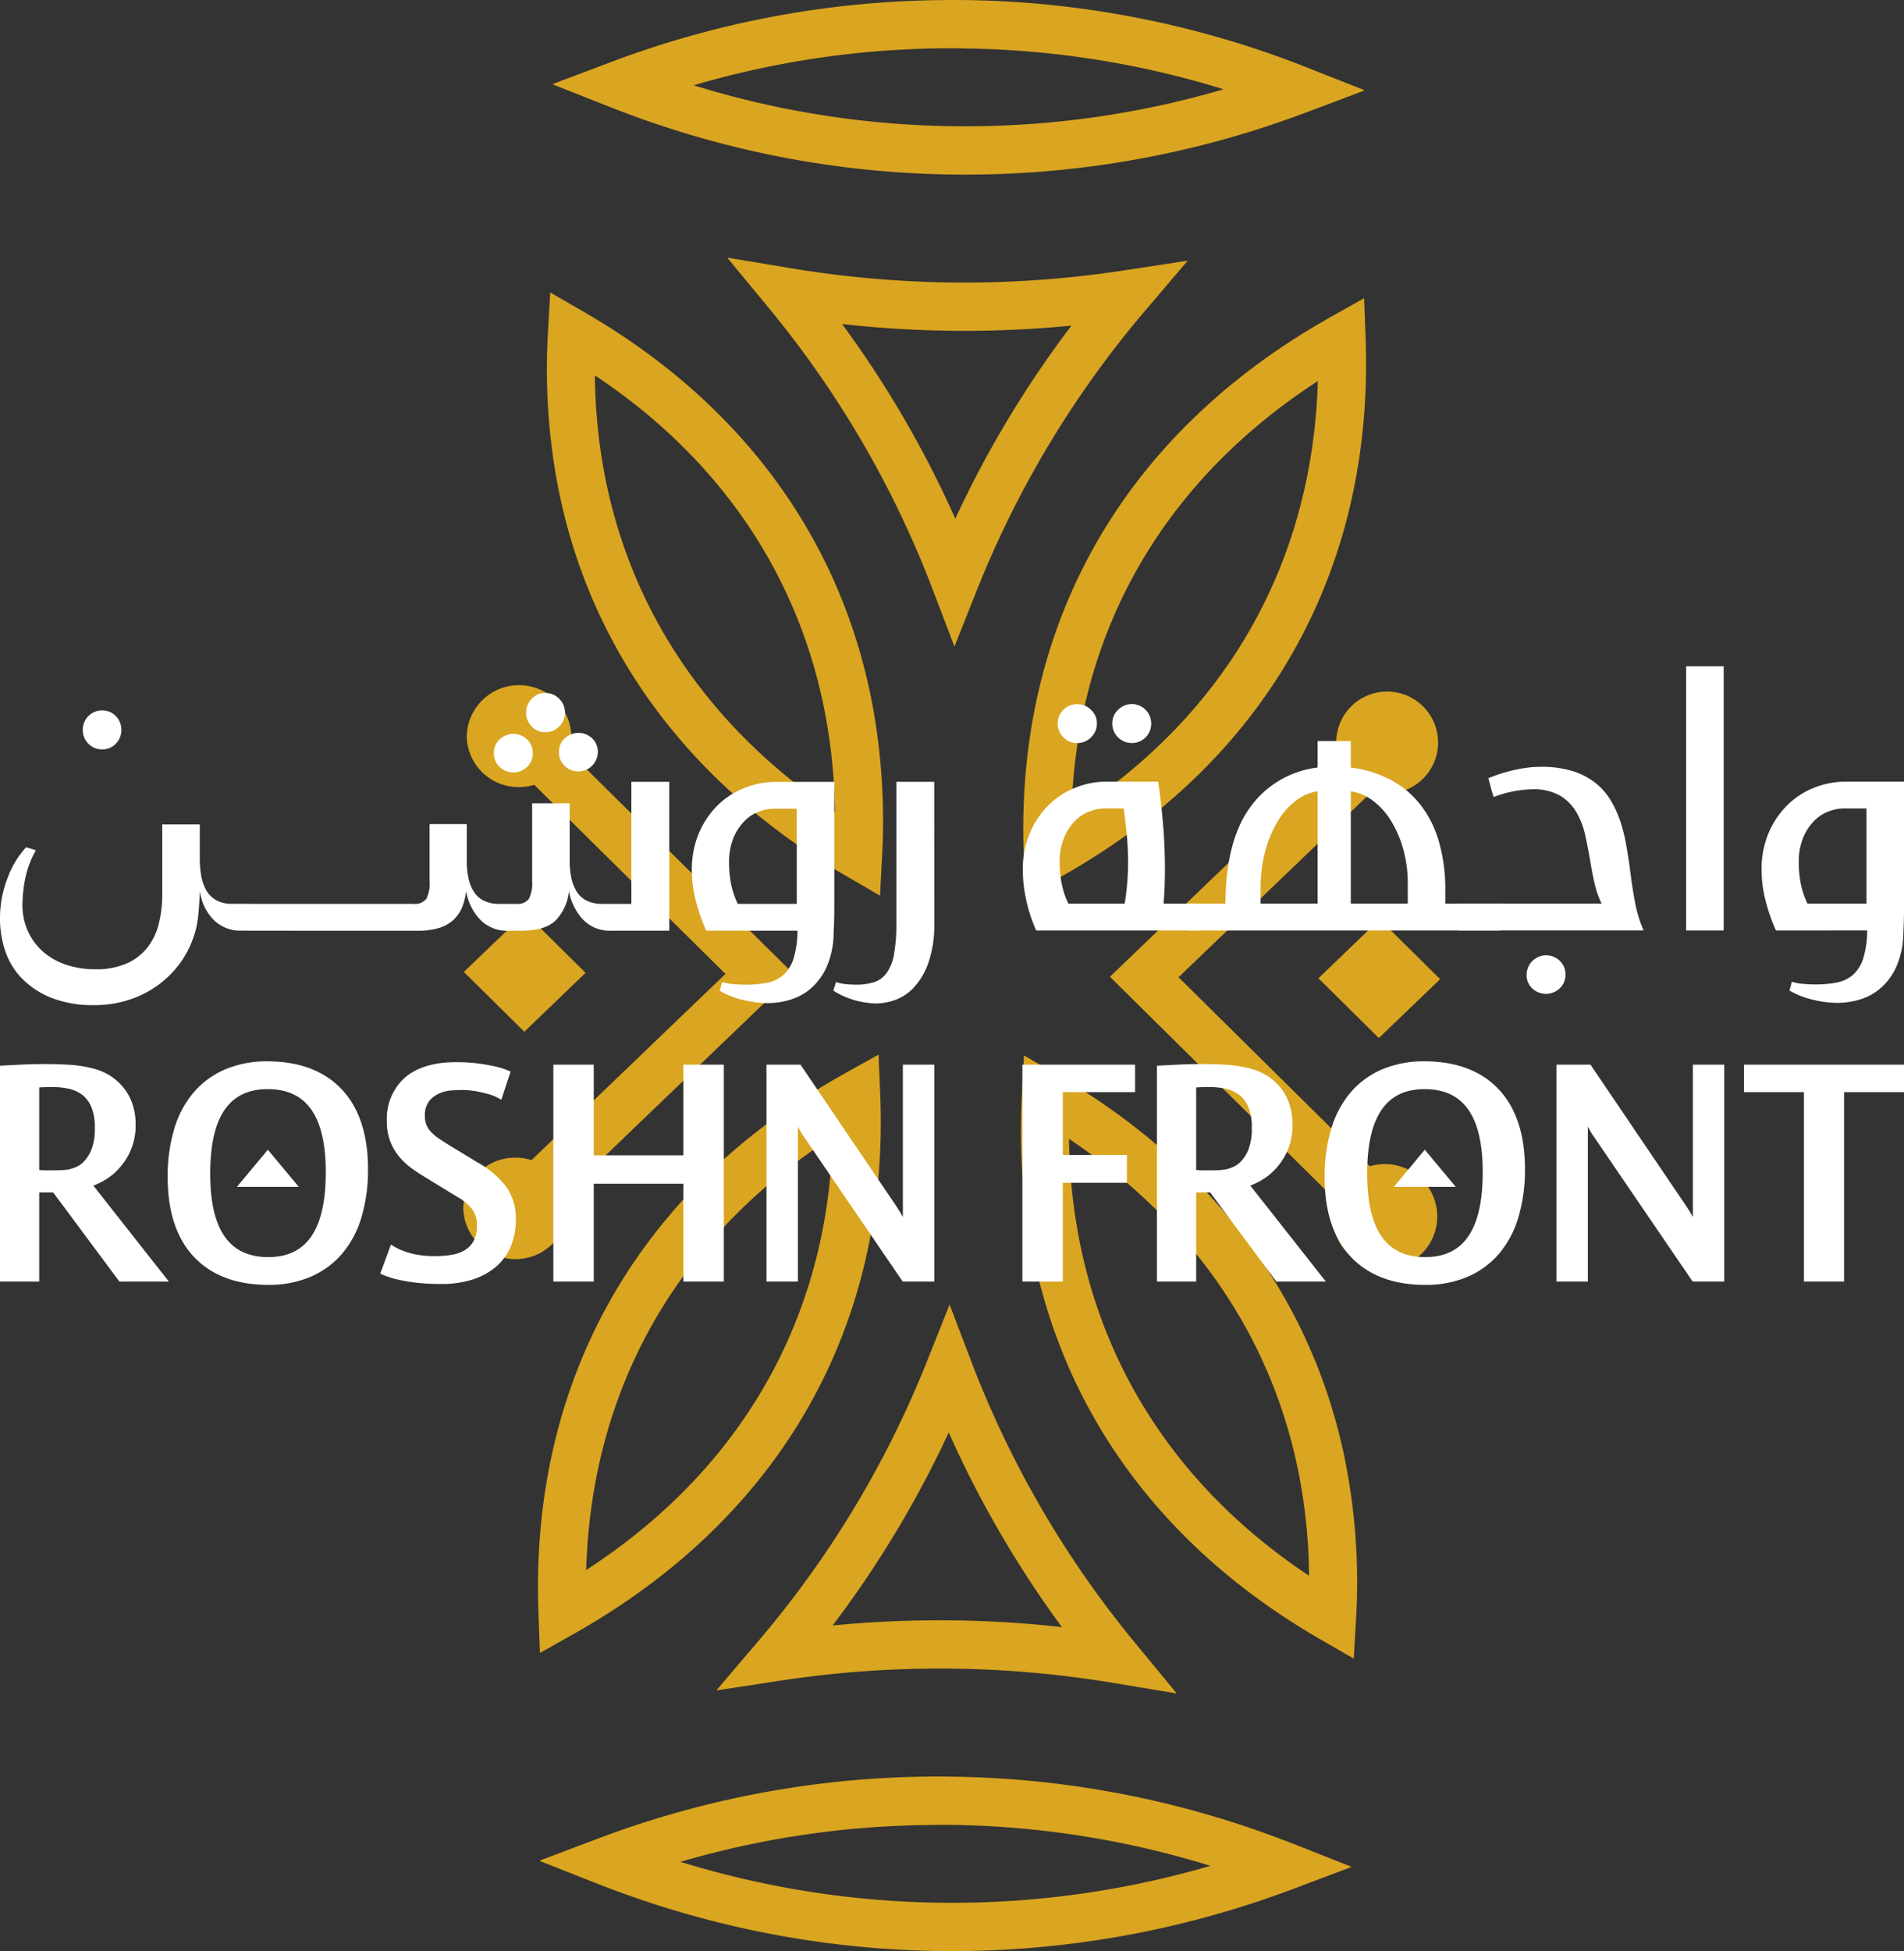 <svg xmlns="http://www.w3.org/2000/svg" xmlns:xlink="http://www.w3.org/1999/xlink" width="298.689" height="306" viewBox="0 0 298.689 306">
  <rect x="0" y="0" width="298.689" height="306" fill="#333333" stroke="none"/>
  <defs>
    <clipPath id="clip-path">
      <rect id="Rectangle_5629" data-name="Rectangle 5629" width="153.339" height="306" fill="#daa520"/>
    </clipPath>
    <clipPath id="clip-path-3">
      <rect id="Rectangle_13" data-name="Rectangle 13" width="298.689" height="97.018" fill="#fff"/>
    </clipPath>
  </defs>
  <g id="Group_2426" data-name="Group 2426" transform="translate(-65.656 -314)">
    <g id="Group_2620" data-name="Group 2620" transform="translate(138.331 314)">
      <g id="Group_2622" data-name="Group 2622" transform="translate(0 0)" clip-path="url(#clip-path)">
        <g id="Group_2621" data-name="Group 2621">
          <g id="Group_2620-2" data-name="Group 2620" clip-path="url(#clip-path)">
            <path id="Path_50529" data-name="Path 50529" d="M719.749,224.342h0v0a7.765,7.765,0,0,0-.355-2.384l35.844-34.406,0,0-35.333-34.929a7.732,7.732,0,0,0,.39-2.382,8.207,8.207,0,0,0-16.408-.121h0a8.1,8.1,0,0,0,8.146,8.051,8.445,8.445,0,0,0,2.448-.343l29.992,29.646-30.425,29.2a8.33,8.33,0,0,0-2.445-.381,8.1,8.1,0,0,0-8.262,7.927v0a8.205,8.205,0,0,0,16.4.121" transform="translate(-703.341 -34.735)" fill="#daa520"/>
            <path id="Path_50530" data-name="Path 50530" d="M712.862,173.183l9.61-9.237L713,154.567l-9.627,9.237h0Z" transform="translate(-703.285 -11.374)" fill="#daa520"/>
            <path id="Path_50531" data-name="Path 50531" d="M713.084,253.07c32.484-18.29,49.532-48.357,48.008-84.663l-.257-6.091-.009.006,0-.064-5.326,2.97c-32.339,18.03-49.394,48.092-48.02,84.651l.231,6.151.009-.006,0,.064Zm40.546-77.905c-.725,28.335-14.246,52.1-38.664,67.929.834-28.526,14.355-52.286,38.664-67.929" transform="translate(-695.686 3.138)" fill="#daa520"/>
            <path id="Path_50532" data-name="Path 50532" d="M825.755,212.046q-1.853-.727-3.715-1.4a150.891,150.891,0,0,0-50.009-9.145c-.268,0-.534-.012-.8-.014a150.941,150.941,0,0,0-54.63,9.74l-9.1,3.435,0,0h0l.081.032-.081.029.006,0-.006,0,9.052,3.571c.86.338,1.726.664,2.589.987a151.68,151.68,0,0,0,104.54.572c.676-.245,1.351-.485,2.023-.739l9.1-3.435-.081-.032.081-.032H834.8l.009,0Zm-96.169,2.812a143.285,143.285,0,0,1,38.549-5.765c1.013-.014,2.023-.04,3.037-.035a143.673,143.673,0,0,1,41.542,6.429,144.409,144.409,0,0,1-83.127-.629" transform="translate(-695.51 77.133)" fill="#daa520"/>
            <path id="Path_50533" data-name="Path 50533" d="M754.822,212.358l5.317,3.1.323-6.146a100.161,100.161,0,0,0-1.38-23.067c-4.717-26.214-20.334-47.884-45.4-62.343l-5.28-3.048-.346,6.088a98.543,98.543,0,0,0,1.3,22.937c4.653,26.1,20.293,47.817,45.456,62.482m-1.744-9.994c-19.655-13.16-32.039-31.456-36.152-53.065a87.4,87.4,0,0,1-1.507-15.446c19.574,13.007,31.944,31.271,36.109,52.982a89.059,89.059,0,0,1,1.55,15.53" transform="translate(-694.762 -74.985)" fill="#daa520"/>
            <path id="Path_50534" data-name="Path 50534" d="M789.846,119.5l-.069.009.058-.069-9.953,1.521a165.659,165.659,0,0,1-52.274-.355l-9.907-1.648.055.066-.043-.006,6.394,7.742a157.247,157.247,0,0,1,25.769,44.189l3.432,9,3.565-8.952a157.29,157.29,0,0,1,26.448-43.834ZM771.66,129.62a164.548,164.548,0,0,0-18.215,30.275,164.557,164.557,0,0,0-17.759-30.526,173.048,173.048,0,0,0,35.974.251" transform="translate(-676.257 -78.549)" fill="#daa520"/>
            <path id="Path_50535" data-name="Path 50535" d="M768.915,164.29l-9.489-9.379-9.61,9.237v0l9.474,9.376,9.624-9.234Z" transform="translate(-615.664 -10.726)" fill="#daa520"/>
            <path id="Path_50536" data-name="Path 50536" d="M781.69,216.641a8.464,8.464,0,0,0-2.451.344l-29.99-29.646,30.426-29.2a8.331,8.331,0,0,0,2.445.381,7.993,7.993,0,1,0-8.143-8.051,7.854,7.854,0,0,0,.352,2.387l-35.844,34.406v0l35.333,34.929a7.732,7.732,0,0,0-.389,2.381,8.205,8.205,0,1,0,8.261-7.93" transform="translate(-637.042 -34.075)" fill="#daa520"/>
            <path id="Path_50537" data-name="Path 50537" d="M781.873,124.185c-32.48,18.287-49.532,48.354-48,84.66l.257,6.091.009-.006,0,.064,5.326-2.97c32.339-18.03,49.394-48.092,48.02-84.651l-.231-6.151-.009.006,0-.063Zm-40.543,77.9c.725-28.335,14.246-52.1,38.664-67.929-.834,28.526-14.358,52.286-38.664,67.929" transform="translate(-645.932 -74.396)" fill="#daa520"/>
            <path id="Path_50538" data-name="Path 50538" d="M716.605,121.518l.658.257a150.915,150.915,0,0,0,54.523,10.565,150.877,150.877,0,0,0,53.135-9.2c.5-.182,1-.355,1.5-.543l9.1-3.435,0,0h0l-.081-.032.081-.032h0l0,0-7.514-2.962-1.536-.609a151,151,0,0,0-54.526-10.562c-.722-.006-1.443,0-2.162.009a150.862,150.862,0,0,0-52.468,9.731l-9.1,3.435,0,0h0l.081.032-.081.032h0l-.006,0Zm56.229-8.954a143.491,143.491,0,0,1,40.6,6.4,143.463,143.463,0,0,1-41.585,5.8,143.571,143.571,0,0,1-41.542-6.426,143.463,143.463,0,0,1,41.585-5.8c.318,0,.632.02.947.023" transform="translate(-694.164 -104.963)" fill="#daa520"/>
            <path id="Path_50539" data-name="Path 50539" d="M739.442,165.4l-5.32-3.1-.321,6.149a98.891,98.891,0,0,0,1.989,26.15c5.358,24.828,20.715,45.37,44.787,59.257l5.28,3.048.346-6.088a97.239,97.239,0,0,0-1.911-26.009c-5.3-24.736-20.68-45.326-44.85-59.407m1.744,9.991c19.649,13.157,32.03,31.444,36.149,53.045a87.373,87.373,0,0,1,1.507,15.467c-19.566-13-31.932-31.26-36.1-52.959a88.786,88.786,0,0,1-1.556-15.553" transform="translate(-646.16 3.221)" fill="#daa520"/>
            <path id="Path_50540" data-name="Path 50540" d="M782.855,229.028a157.358,157.358,0,0,1-25.769-44.189l-3.432-9-3.565,8.952a157.363,157.363,0,0,1-26.445,43.834l-6.53,7.667.069-.012-.058.069,9.953-1.521a165.763,165.763,0,0,1,52.277.358l9.9,1.645-.052-.064.041.006Zm-11.582-2.6a173.044,173.044,0,0,0-35.973-.254A164.563,164.563,0,0,0,753.518,195.9a164.47,164.47,0,0,0,17.756,30.529" transform="translate(-677.362 28.753)" fill="#daa520"/>
          </g>
        </g>
      </g>
    </g>
    <g id="rf-logo" transform="translate(65.656 418.491)">
      <g id="Group_19" data-name="Group 19" transform="translate(0 0)" clip-path="url(#clip-path-3)">
        <path id="Path_7" data-name="Path 7" d="M17.7,75.766a10.839,10.839,0,0,0,2.44-3.022,9.945,9.945,0,0,0,1.132-4.986,9.744,9.744,0,0,0-.393-2.716,8.451,8.451,0,0,0-1.23-2.533,8.545,8.545,0,0,0-2.161-2.091,9.486,9.486,0,0,0-3.18-1.348,19.19,19.19,0,0,0-3.343-.5c-1.184-.079-2.486-.12-3.871-.12-1.007,0-1.934.017-2.753.048s-1.53.063-2.127.1q-1.041.046-1.892.094L0,58.7V92.562H6.154V78.582H8.339l10.392,13.98h7.759L14.639,77.509A10.834,10.834,0,0,0,17.7,75.766M6.154,62.122c.059-.006.12-.015.183-.025.192,0,.435-.009.726-.025s.634-.023,1.067-.023a13,13,0,0,1,2.579.253,5.4,5.4,0,0,1,2.135.933,4.732,4.732,0,0,1,1.473,1.921,8.243,8.243,0,0,1,.561,3.31,9.173,9.173,0,0,1-.472,3.232,5.968,5.968,0,0,1-1.138,1.922,3.893,3.893,0,0,1-1.344.981,7.145,7.145,0,0,1-1.153.381,11.052,11.052,0,0,1-1.19.114q-.608.022-1.544.023H7.091a4.734,4.734,0,0,1-.709-.048c-.082,0-.158,0-.228-.006Z" transform="translate(0 3.936)" fill="#fff"/>
        <path id="Path_8" data-name="Path 8" d="M40.287,58.048A16.688,16.688,0,0,0,33.73,59.28a13.536,13.536,0,0,0-4.939,3.56A15.677,15.677,0,0,0,25.7,68.558a25.873,25.873,0,0,0-1.055,7.681c0,5.386,1.39,9.587,4.131,12.489s6.666,4.38,11.651,4.38a16.682,16.682,0,0,0,6.556-1.232,13.537,13.537,0,0,0,4.94-3.56A15.693,15.693,0,0,0,55.014,82.6a25.905,25.905,0,0,0,1.055-7.682c0-5.385-1.39-9.587-4.131-12.488s-6.666-4.38-11.651-4.38m9.156,17.388c0,8.958-2.949,13.313-9.015,13.313-6.129,0-9.109-4.277-9.109-13.077,0-8.926,2.949-13.265,9.015-13.265,6.129,0,9.109,4.262,9.109,13.029" transform="translate(1.66 3.91)" fill="#fff"/>
        <path id="Path_9" data-name="Path 9" d="M71.417,74.052l-4.439-2.692c-.718-.437-1.349-.839-1.875-1.2a7.183,7.183,0,0,1-1.264-1.059,3.717,3.717,0,0,1-.715-1.1,3.609,3.609,0,0,1-.235-1.361,3.647,3.647,0,0,1,.655-2.338,4.187,4.187,0,0,1,1.6-1.225,5.85,5.85,0,0,1,1.875-.47c.647-.046,1.147-.069,1.487-.069a13.207,13.207,0,0,1,2.6.228c.759.155,1.409.312,1.927.464a7.727,7.727,0,0,1,1.493.632l.359.2,1.453-4.412-.28-.125a11.955,11.955,0,0,0-2.14-.682c-.7-.158-1.565-.311-2.579-.454a26.263,26.263,0,0,0-3.59-.216c-3.4,0-6.083.8-7.963,2.394a8.646,8.646,0,0,0-2.859,6.964,8.224,8.224,0,0,0,.57,3.176,8.9,8.9,0,0,0,1.424,2.357,10.657,10.657,0,0,0,1.831,1.707c.632.459,1.243.869,1.817,1.219l5.481,3.355a7.6,7.6,0,0,1,2.308,1.961,4.19,4.19,0,0,1,.694,2.474,5.131,5.131,0,0,1-.459,2.326,3.839,3.839,0,0,1-1.3,1.455,5.509,5.509,0,0,1-2.07.8,15.011,15.011,0,0,1-2.726.231,15.482,15.482,0,0,1-2.842-.231,11.693,11.693,0,0,1-2.044-.551A9.651,9.651,0,0,1,57.911,87l-.352-.22-1.668,4.559.287.128a13.608,13.608,0,0,0,2.371.775,24.607,24.607,0,0,0,2.874.5,32.839,32.839,0,0,0,4.009.216,15.938,15.938,0,0,0,5.019-.726,10.533,10.533,0,0,0,3.683-2.051,8.533,8.533,0,0,0,2.262-3.2,10.8,10.8,0,0,0,.757-4.094,8.544,8.544,0,0,0-1.483-5.159,14.437,14.437,0,0,0-4.253-3.679" transform="translate(3.764 3.918)" fill="#fff"/>
        <path id="Path_10" data-name="Path 10" d="M101.731,72.752H87.669V58.535H81.327V92.556h6.342V77.205h14.062V92.556h6.342V58.535h-6.342Z" transform="translate(5.477 3.942)" fill="#fff"/>
        <path id="Path_11" data-name="Path 11" d="M134.05,82.429l-.124-.223c-.224-.4-.545-.922-.96-1.558L117.988,58.535h-5.334V92.556h4.926V68.237l.14.281a11.7,11.7,0,0,0,.9,1.458l15.4,22.58h4.956V58.535H134.05Z" transform="translate(7.587 3.942)" fill="#fff"/>
        <path id="Path_12" data-name="Path 12" d="M150.266,92.556h6.342V77.063h10.061V72.705H156.608V62.846h11.336V58.535H150.266Z" transform="translate(10.12 3.942)" fill="#fff"/>
        <path id="Path_13" data-name="Path 13" d="M187.741,75.766a10.822,10.822,0,0,0,2.441-3.022,9.945,9.945,0,0,0,1.131-4.986,9.741,9.741,0,0,0-.392-2.716,8.356,8.356,0,0,0-3.392-4.624,9.476,9.476,0,0,0-3.18-1.348,19.161,19.161,0,0,0-3.342-.5c-1.184-.079-2.487-.12-3.871-.12-1.008,0-1.934.017-2.753.048s-1.531.063-2.128.1q-1.041.046-1.892.094l-.318.018V92.562H176.2V78.582h2.185l10.392,13.98h7.76L184.684,77.509a10.829,10.829,0,0,0,3.057-1.743M176.2,62.122c.06-.006.121-.015.182-.025q.29,0,.727-.025.418-.024,1.067-.023a12.976,12.976,0,0,1,2.578.253,5.386,5.386,0,0,1,2.135.933,4.724,4.724,0,0,1,1.474,1.921,8.241,8.241,0,0,1,.561,3.31,9.146,9.146,0,0,1-.473,3.232,5.948,5.948,0,0,1-1.137,1.922,3.906,3.906,0,0,1-1.345.981,7.107,7.107,0,0,1-1.152.381,11.054,11.054,0,0,1-1.19.114q-.608.022-1.546.023h-.945a4.724,4.724,0,0,1-.709-.048c-.082,0-.158,0-.229-.006Z" transform="translate(11.452 3.936)" fill="#fff"/>
        <path id="Path_14" data-name="Path 14" d="M250.157,82.429l-.124-.223c-.224-.4-.545-.922-.96-1.558L234.094,58.535h-5.333V92.556h4.926V68.237l.14.281a11.7,11.7,0,0,0,.9,1.458l15.4,22.58h4.956V58.535h-4.926Z" transform="translate(15.407 3.942)" fill="#fff"/>
        <path id="Path_15" data-name="Path 15" d="M256.327,58.535v4.312h9.4V92.556h6.3V62.847h9.4V58.535Z" transform="translate(17.263 3.942)" fill="#fff"/>
        <path id="Path_16" data-name="Path 16" d="M34.822,76.857h9.7l-4.85-5.819Z" transform="translate(2.345 4.784)" fill="#fff"/>
        <path id="Path_17" data-name="Path 17" d="M210.331,58.048a16.688,16.688,0,0,0-6.557,1.232,13.536,13.536,0,0,0-4.939,3.56,15.678,15.678,0,0,0-3.091,5.719,25.876,25.876,0,0,0-1.054,7.681c0,5.386,1.39,9.587,4.131,12.489s6.665,4.38,11.651,4.38a16.682,16.682,0,0,0,6.556-1.232,13.537,13.537,0,0,0,4.94-3.56,15.692,15.692,0,0,0,3.091-5.719,25.905,25.905,0,0,0,1.055-7.682c0-5.385-1.39-9.587-4.131-12.488s-6.666-4.38-11.651-4.38m9.156,17.388c0,8.958-2.949,13.313-9.015,13.313-6.129,0-9.109-4.277-9.109-13.077,0-8.926,2.949-13.265,9.015-13.265,6.129,0,9.109,4.262,9.109,13.029" transform="translate(13.112 3.91)" fill="#fff"/>
        <path id="Path_18" data-name="Path 18" d="M204.866,76.857h9.7l-4.85-5.819Z" transform="translate(13.798 4.784)" fill="#fff"/>
        <path id="Path_19" data-name="Path 19" d="M171.571,17.713q.472,3.26.763,6.756t.288,7.177q0,1.316-.052,2.577t-.158,2.629h5.311a1.354,1.354,0,0,1,1.025.316,1.451,1.451,0,0,1,.289,1v1.524q0,1.369-1.314,1.367H152.432a23.949,23.949,0,0,1-1.55-4.679,22.077,22.077,0,0,1-.553-4.837,14.521,14.521,0,0,1,1.078-5.7,13.551,13.551,0,0,1,2.892-4.364,12.588,12.588,0,0,1,4.206-2.787,13.209,13.209,0,0,1,5.021-.972ZM155.8,8.564a2.874,2.874,0,0,1,.893-2.1,2.935,2.935,0,0,1,2.155-.894,3.024,3.024,0,0,1,2.183.894,2.84,2.84,0,0,1,.92,2.1,2.959,2.959,0,0,1-.92,2.208,3.023,3.023,0,0,1-2.183.893,2.934,2.934,0,0,1-2.155-.893,3,3,0,0,1-.893-2.208m10.516,28.288q.263-1.681.394-3.286t.132-3.181q0-2.209-.21-4.312t-.474-4.153h-3a6.992,6.992,0,0,0-2.234.421,6.225,6.225,0,0,0-2.288,1.42,8.245,8.245,0,0,0-1.787,2.629,9.979,9.979,0,0,0-.736,4.1,16.711,16.711,0,0,0,.315,3.234,12.835,12.835,0,0,0,1.052,3.128ZM164.368,8.564a2.878,2.878,0,0,1,.893-2.1,3.036,3.036,0,0,1,5.205,2.1,3.05,3.05,0,0,1-.867,2.208,3.081,3.081,0,0,1-4.339,0,3,3,0,0,1-.893-2.208" transform="translate(10.125 0.375)" fill="#fff"/>
        <path id="Path_20" data-name="Path 20" d="M175.055,40.694c-.49,0-.8-.123-.92-.368a2.111,2.111,0,0,1-.185-.947V37.644a1.5,1.5,0,0,1,.211-.841,1.016,1.016,0,0,1,.893-.316h5.468q.053-9.832,3.865-15.09a15.262,15.262,0,0,1,10.595-6.257V10.986h5.205V15.14a18.138,18.138,0,0,1,6.336,1.971,14.649,14.649,0,0,1,4.654,3.944,17.187,17.187,0,0,1,2.866,5.81,26.862,26.862,0,0,1,.973,7.466v2.156h8.168a1.124,1.124,0,0,1,1.367,1.315v1.524a1.208,1.208,0,0,1-1.367,1.367Zm19.927-21.821a7.232,7.232,0,0,0-3.233,1.341,10.933,10.933,0,0,0-2.866,3.1,17.845,17.845,0,0,0-2.05,4.706,22.379,22.379,0,0,0-.79,6.2v2.261h8.939Zm5.205,17.614h8.939V33.332a19.658,19.658,0,0,0-.71-5.389A17.358,17.358,0,0,0,206.5,23.5a11.279,11.279,0,0,0-2.838-3.154,7.58,7.58,0,0,0-3.471-1.473Z" transform="translate(11.715 0.74)" fill="#fff"/>
        <path id="Path_21" data-name="Path 21" d="M214.687,40.437c-.49,0-.8-.122-.92-.368a2.11,2.11,0,0,1-.184-.946V37.388a1.5,1.5,0,0,1,.21-.841,1.016,1.016,0,0,1,.893-.316h22.189a13.962,13.962,0,0,1-1.078-3.023q-.394-1.657-.657-3.339-.368-2.157-.814-4.233a12.619,12.619,0,0,0-1.394-3.707,7.409,7.409,0,0,0-2.576-2.629,8.427,8.427,0,0,0-4.418-1,18,18,0,0,0-5.993,1.209,15.142,15.142,0,0,1-.447-1.472q-.186-.736-.395-1.473.735-.315,1.682-.631c.632-.21,1.305-.4,2.025-.579a21.807,21.807,0,0,1,2.235-.421,16.816,16.816,0,0,1,2.261-.158,16.6,16.6,0,0,1,4.97.657,11.149,11.149,0,0,1,3.548,1.813,10.18,10.18,0,0,1,2.42,2.708,16.44,16.44,0,0,1,1.551,3.365,26.05,26.05,0,0,1,.946,3.786q.343,1.972.605,3.971.315,2.576.763,4.942a20.518,20.518,0,0,0,1.34,4.417ZM225.1,47.378A3.068,3.068,0,0,1,230.3,45.2a2.918,2.918,0,0,1,.893,2.183,2.853,2.853,0,0,1-.893,2.129,3.144,3.144,0,0,1-4.338,0,2.9,2.9,0,0,1-.868-2.129" transform="translate(14.385 0.995)" fill="#fff"/>
        <rect id="Rectangle_12" data-name="Rectangle 12" width="5.89" height="41.433" transform="translate(264.512)" fill="#fff"/>
        <path id="Path_22" data-name="Path 22" d="M261.167,40.292a28.312,28.312,0,0,1-1.63-4.68,19.511,19.511,0,0,1-.631-4.836,14.5,14.5,0,0,1,1.078-5.7,13.55,13.55,0,0,1,2.891-4.364,12.531,12.531,0,0,1,4.233-2.787,13.388,13.388,0,0,1,5.048-.972h9.1V36.611q0,1.053-.027,2.051t-.078,1.946a13.58,13.58,0,0,1-1.131,5.441,9.756,9.756,0,0,1-2.523,3.365,8.925,8.925,0,0,1-3.26,1.734,12.258,12.258,0,0,1-3.34.5,16.571,16.571,0,0,1-4.074-.526,12.951,12.951,0,0,1-3.55-1.42,9.476,9.476,0,0,0,.369-1.367,8.407,8.407,0,0,0,1.866.342q1.025.08,1.814.079a17.619,17.619,0,0,0,3.364-.289,5.45,5.45,0,0,0,2.524-1.183,5.746,5.746,0,0,0,1.63-2.551,14.743,14.743,0,0,0,.632-4.442Zm14.2-4.206V21.153h-3.576a7.014,7.014,0,0,0-2.234.419,6.243,6.243,0,0,0-2.288,1.421,8.262,8.262,0,0,0-1.788,2.629,9.98,9.98,0,0,0-.735,4.1,16.721,16.721,0,0,0,.316,3.234,12.831,12.831,0,0,0,1.051,3.128Z" transform="translate(17.437 1.141)" fill="#fff"/>
        <path id="Path_23" data-name="Path 23" d="M31.027,39.22a13.116,13.116,0,0,1-.632,2.708A15.093,15.093,0,0,1,28,46.451a15.743,15.743,0,0,1-3.6,3.391,16.458,16.458,0,0,1-4.469,2.13,17.455,17.455,0,0,1-5.1.735A17.7,17.7,0,0,1,7.97,51.525a13.323,13.323,0,0,1-4.6-3.076A11.332,11.332,0,0,1,.793,44.138,15.707,15.707,0,0,1,0,39.247,17.454,17.454,0,0,1,1.213,32.7,14.491,14.491,0,0,1,4.1,27.943l1.525.473a15.439,15.439,0,0,0-1.709,4.654,22.5,22.5,0,0,0-.394,3.812,9.971,9.971,0,0,0,.893,4.312A9.566,9.566,0,0,0,6.839,44.4a10.405,10.405,0,0,0,3.628,2,14.405,14.405,0,0,0,4.469.683,11.959,11.959,0,0,0,4.891-.893,8.583,8.583,0,0,0,3.26-2.471A9.773,9.773,0,0,0,24.9,39.983a19.094,19.094,0,0,0,.552-4.733V24.367h5.889V29.73a15.919,15.919,0,0,0,.211,2.6,6.986,6.986,0,0,0,.762,2.287,4.243,4.243,0,0,0,1.551,1.6,5.04,5.04,0,0,0,2.629.6h2.366q1.366,0,1.367,1.315v1.524a1.209,1.209,0,0,1-1.367,1.367h-.947a5.893,5.893,0,0,1-4.469-1.761,8.062,8.062,0,0,1-2.1-4.443v.053q-.106,2.786-.315,4.337M12.992,9.539a2.985,2.985,0,0,1,.868-2.156,2.911,2.911,0,0,1,2.182-.893,2.853,2.853,0,0,1,2.129.893,2.985,2.985,0,0,1,.868,2.156A2.983,2.983,0,0,1,18.17,11.7a2.849,2.849,0,0,1-2.129.893,2.907,2.907,0,0,1-2.182-.893,2.983,2.983,0,0,1-.868-2.156" transform="translate(0 0.437)" fill="#fff"/>
        <path id="Path_24" data-name="Path 24" d="M37.247,41.207q-.735,0-.919-.368a2.115,2.115,0,0,1-.185-.947V38.158a1.5,1.5,0,0,1,.21-.842A1.017,1.017,0,0,1,37.247,37h25.13a2.336,2.336,0,0,0,2.05-.763,5.17,5.17,0,0,0,.526-2.76V24.486h5.836v5.732a12.955,12.955,0,0,0,.264,2.708,6.573,6.573,0,0,0,.84,2.156,3.864,3.864,0,0,0,1.579,1.42,5.356,5.356,0,0,0,2.418.5h2.629a2.267,2.267,0,0,0,2-.763,5.17,5.17,0,0,0,.526-2.76V21.227h5.889v8.991a12.956,12.956,0,0,0,.264,2.708,6.573,6.573,0,0,0,.841,2.156,3.861,3.861,0,0,0,1.578,1.42,5.361,5.361,0,0,0,2.419.5h4.575V17.861h5.942V41.207h-9.1a5.8,5.8,0,0,1-4.442-1.762A8.771,8.771,0,0,1,86.826,35a7.8,7.8,0,0,1-2,4.5q-1.631,1.708-5.521,1.709h-2a5.8,5.8,0,0,1-4.442-1.762A8.788,8.788,0,0,1,70.683,35a9.215,9.215,0,0,1-.63,2.55A5.6,5.6,0,0,1,68.712,39.5a5.873,5.873,0,0,1-2.235,1.262,10.742,10.742,0,0,1-3.312.447Zm37.8-27.867a2.845,2.845,0,0,1,.894-2.129,3.111,3.111,0,0,1,4.311,0,2.853,2.853,0,0,1,.894,2.129,2.915,2.915,0,0,1-.894,2.182,3.111,3.111,0,0,1-4.311,0,2.907,2.907,0,0,1-.894-2.182M80.1,7.03a3.077,3.077,0,0,1,.868-2.182,2.816,2.816,0,0,1,2.13-.92,2.965,2.965,0,0,1,2.208.92A3.031,3.031,0,0,1,86.2,7.03,2.967,2.967,0,0,1,85.3,9.159a2.962,2.962,0,0,1-2.208.921,2.814,2.814,0,0,1-2.13-.921A3.012,3.012,0,0,1,80.1,7.03m5.153,6.152a2.853,2.853,0,0,1,.893-2.129,3.146,3.146,0,0,1,4.339,0,2.9,2.9,0,0,1,.867,2.129,3.068,3.068,0,0,1-5.205,2.182,2.914,2.914,0,0,1-.893-2.182" transform="translate(2.434 0.265)" fill="#fff"/>
        <path id="Path_25" data-name="Path 25" d="M103.944,40.328a28.217,28.217,0,0,1-1.631-4.68,19.508,19.508,0,0,1-.631-4.836,14.5,14.5,0,0,1,1.078-5.7,13.551,13.551,0,0,1,2.892-4.364,12.536,12.536,0,0,1,4.232-2.787,13.387,13.387,0,0,1,5.048-.972h9.1V36.647q0,1.053-.027,2.051t-.079,1.946a13.583,13.583,0,0,1-1.13,5.441,9.759,9.759,0,0,1-2.524,3.365,8.924,8.924,0,0,1-3.26,1.734,12.257,12.257,0,0,1-3.339.5,16.585,16.585,0,0,1-4.075-.526,12.943,12.943,0,0,1-3.549-1.42,9.61,9.61,0,0,0,.368-1.367,8.408,8.408,0,0,0,1.867.342q1.025.08,1.813.079a17.64,17.64,0,0,0,3.365-.289,5.456,5.456,0,0,0,2.524-1.183,5.746,5.746,0,0,0,1.629-2.551,14.676,14.676,0,0,0,.632-4.442Zm14.2-4.206V21.189h-3.576a7.019,7.019,0,0,0-2.234.419,6.238,6.238,0,0,0-2.287,1.421,8.246,8.246,0,0,0-1.788,2.629,9.96,9.96,0,0,0-.736,4.1,16.726,16.726,0,0,0,.316,3.234,12.877,12.877,0,0,0,1.051,3.128Z" transform="translate(6.848 1.144)" fill="#fff"/>
        <path id="Path_26" data-name="Path 26" d="M138.314,39.013a18.251,18.251,0,0,1-.946,6.415,11.165,11.165,0,0,1-2.314,3.865,7.444,7.444,0,0,1-2.945,1.919,9.094,9.094,0,0,1-2.839.525,13.147,13.147,0,0,1-6.783-2l.421-1.366a5.782,5.782,0,0,0,1.551.342q.869.078,1.552.079a9.1,9.1,0,0,0,2.865-.395,4.016,4.016,0,0,0,1.972-1.445A7.2,7.2,0,0,0,132,44.008a26.555,26.555,0,0,0,.367-4.89V16.982h5.942Z" transform="translate(8.249 1.144)" fill="#fff"/>
      </g>
    </g>
  </g>
</svg>
